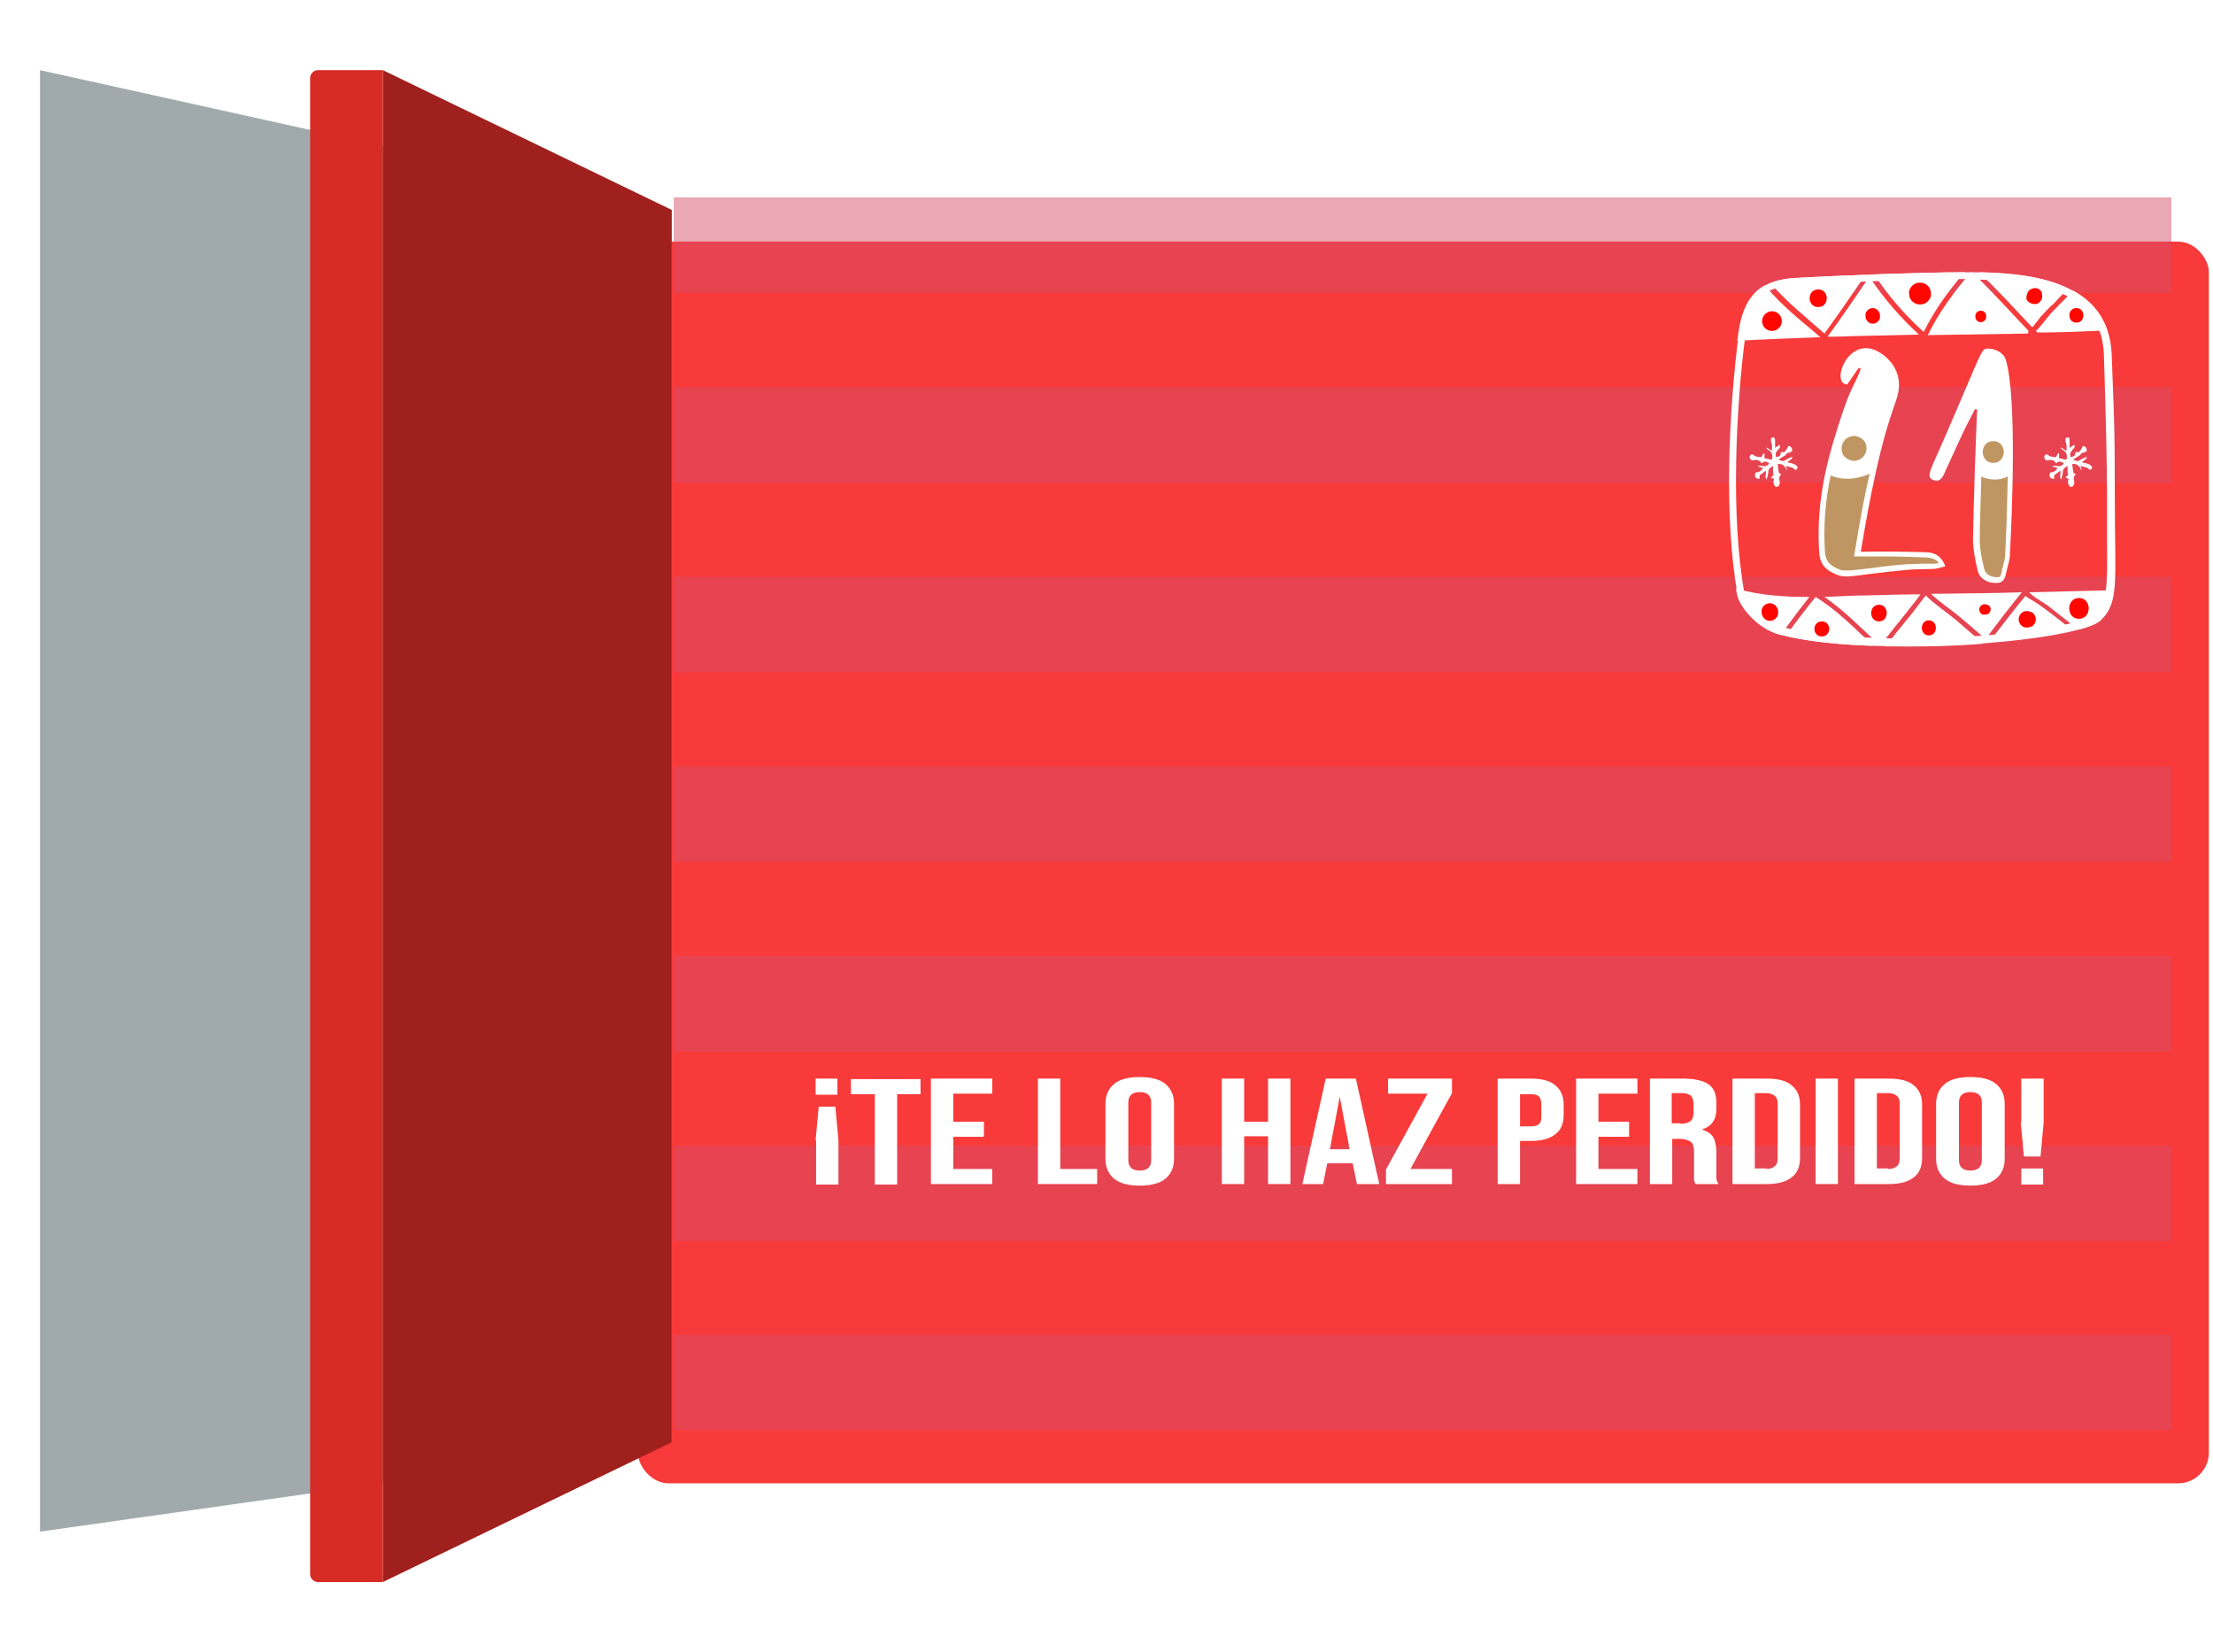 <?xml version="1.0" encoding="UTF-8"?><svg xmlns="http://www.w3.org/2000/svg" xmlns:xlink="http://www.w3.org/1999/xlink" viewBox="0 0 426 318"><defs><filter id="drop-shadow-23" filterUnits="userSpaceOnUse"><feOffset dx="7" dy="8"/><feGaussianBlur result="blur" stdDeviation="0"/><feFlood flood-color="#b6b6b6" flood-opacity="1"/><feComposite in2="blur" operator="in"/><feComposite in="SourceGraphic"/></filter><clipPath id="clippath"><rect x="129" y="20" width="289" height="269" rx="5.9" ry="5.9" style="fill:none;"/></clipPath></defs><g style="isolation:isolate;"><g id="Capa_3"><g><rect x="115.8" y="38.5" width="302.4" height="239" rx="5.9" ry="5.9" style="fill:#f93a3a; filter:url(#drop-shadow-23);"/><g style="opacity:.7;"><g style="clip-path:url(#clippath);"><g><rect x="129.7" y="38" width="296.8" height="18.4" style="fill:#d64e68; mix-blend-mode:multiply; opacity:.7;"/><rect x="129.7" y="74.5" width="296.8" height="18.4" style="fill:#d64e68; mix-blend-mode:multiply; opacity:.7;"/><rect x="129.7" y="111" width="296.8" height="18.4" style="fill:#d64e68; mix-blend-mode:multiply; opacity:.7;"/><rect x="129.7" y="147.5" width="296.8" height="18.4" style="fill:#d64e68; mix-blend-mode:multiply; opacity:.7;"/><rect x="129.7" y="184" width="296.8" height="18.4" style="fill:#d64e68; mix-blend-mode:multiply; opacity:.7;"/><rect x="129.7" y="220.5" width="296.8" height="18.4" style="fill:#d64e68; mix-blend-mode:multiply; opacity:.7;"/><rect x="129.7" y="256.9" width="296.8" height="18.4" style="fill:#d64e68; mix-blend-mode:multiply; opacity:.7;"/></g></g></g><g><polygon points="7.7 13.5 129.3 40.4 129.3 277.6 7.7 294.8 7.7 13.5" style="fill:#a0aaac; mix-blend-mode:multiply;"/><polygon points="73.7 13.5 129.3 40.4 129.3 277.6 73.7 304.5 73.7 13.5" style="fill:#9f201d;"/><path d="M61.2,13.5h12.5V304.5h-12.5c-.8,0-1.5-.7-1.5-1.5V15c0-.8,.7-1.5,1.5-1.5Z" style="fill:#d72b26;"/></g></g><g><path d="M157,219.5l.6-6.5h3.2l.6,6.5v8.5h-4.3v-8.5Zm0-11.9h4.2v3.1h-4.2v-3.1Z" style="fill:#fff;"/><path d="M168.3,210.6h-4.5v-2.9h13.4v2.9h-4.5v17.4h-4.3v-17.4Z" style="fill:#fff;"/><path d="M179.2,207.6h11.8v2.9h-7.5v5.4h5.9v2.9h-5.9v6.2h7.5v2.9h-11.8v-20.3Z" style="fill:#fff;"/><path d="M199.8,207.6h4.3v17.4h7.1v2.9h-11.4v-20.3Z" style="fill:#fff;"/><path d="M214.5,226.9c-1.1-.9-1.7-2.2-1.7-3.8v-10.7c0-1.6,.6-2.9,1.7-3.8,1.1-.9,2.8-1.3,4.9-1.3s3.8,.4,4.9,1.3c1.1,.9,1.7,2.2,1.7,3.8v10.7c0,1.6-.6,2.9-1.7,3.8-1.1,.9-2.8,1.3-4.9,1.3s-3.8-.4-4.9-1.3Zm7.1-3.6v-11.1c0-1.3-.7-2-2.2-2s-2.2,.7-2.2,2v11.1c0,1.3,.7,2,2.2,2s2.2-.7,2.2-2Z" style="fill:#fff;"/><path d="M235.2,207.6h4.3v8.3h4.6v-8.3h4.3v20.3h-4.3v-9.2h-4.6v9.2h-4.3v-20.3Z" style="fill:#fff;"/><path d="M255.1,207.6h5.9l4.5,20.3h-4.3l-.8-4h0c0,0-4.9,0-4.9,0l-.8,4h-4l4.5-20.3Zm4.7,13.6l-1.9-10.1h0l-1.9,10.1h3.9Z" style="fill:#fff;"/><path d="M266.8,225.1l8-14.6h-7.6v-2.9h12.3v2.8l-8,14.6h8v2.9h-12.7v-2.8Z" style="fill:#fff;"/><path d="M288.2,207.6h6.4c2.2,0,3.8,.4,4.8,1.3,1.1,.9,1.6,2.1,1.6,3.7v2c0,1.6-.5,2.9-1.6,3.7-1.1,.9-2.7,1.3-4.8,1.3h-2v8.3h-4.3v-20.3Zm6.4,9.2c.7,0,1.2-.1,1.6-.4,.4-.3,.5-.8,.5-1.5v-2.4c0-.7-.2-1.2-.5-1.5-.4-.3-.9-.4-1.6-.4h-2v6.2h2Z" style="fill:#fff;"/><path d="M303.4,207.6h11.8v2.9h-7.5v5.4h5.9v2.9h-5.9v6.2h7.5v2.9h-11.8v-20.3Z" style="fill:#fff;"/><path d="M317.6,207.6h6.4c2.2,0,3.9,.4,4.9,1.1s1.5,1.9,1.5,3.5v1.2c0,2.1-.9,3.4-2.8,4h0c1,.3,1.8,.8,2.2,1.5,.4,.7,.6,1.7,.6,2.9v3.6c0,.6,0,1.1,0,1.4,0,.4,.2,.7,.4,1.1h-4.4c-.2-.3-.3-.6-.3-.9s0-.8,0-1.6v-3.7c0-.9-.2-1.6-.6-1.9s-1.1-.6-2.1-.6h-1.5v8.7h-4.3v-20.3Zm5.9,8.7c.9,0,1.5-.2,1.9-.5,.4-.3,.6-.9,.6-1.7v-1.6c0-.7-.2-1.3-.5-1.6-.4-.3-.9-.5-1.7-.5h-2v5.8h1.6Z" style="fill:#fff;"/><path d="M333.5,207.6h6.6c2.1,0,3.8,.4,4.8,1.3,1.1,.9,1.6,2.1,1.6,3.7v10.3c0,1.6-.5,2.9-1.6,3.7-1.1,.9-2.7,1.3-4.8,1.3h-6.6v-20.3Zm6.5,17.4c.7,0,1.3-.2,1.6-.5,.4-.3,.6-.8,.6-1.5v-10.6c0-.7-.2-1.2-.6-1.5-.4-.3-.9-.5-1.6-.5h-2.2v14.5h2.2Z" style="fill:#fff;"/><path d="M349.5,207.6h4.3v20.3h-4.3v-20.3Z" style="fill:#fff;"/><path d="M357,207.6h6.6c2.1,0,3.8,.4,4.8,1.3,1.1,.9,1.6,2.1,1.6,3.7v10.3c0,1.6-.5,2.9-1.6,3.7-1.1,.9-2.7,1.3-4.8,1.3h-6.6v-20.3Zm6.5,17.4c.7,0,1.3-.2,1.6-.5,.4-.3,.6-.8,.6-1.5v-10.6c0-.7-.2-1.2-.6-1.5-.4-.3-.9-.5-1.6-.5h-2.2v14.5h2.2Z" style="fill:#fff;"/><path d="M374.4,226.9c-1.1-.9-1.7-2.2-1.7-3.8v-10.7c0-1.6,.6-2.9,1.7-3.8,1.1-.9,2.8-1.3,4.9-1.3s3.8,.4,4.9,1.3c1.1,.9,1.7,2.2,1.7,3.8v10.7c0,1.6-.6,2.9-1.7,3.8-1.1,.9-2.8,1.3-4.9,1.3s-3.8-.4-4.9-1.3Zm7.1-3.6v-11.1c0-1.3-.7-2-2.2-2s-2.2,.7-2.2,2v11.1c0,1.3,.7,2,2.2,2s2.2-.7,2.2-2Z" style="fill:#fff;"/><path d="M389.1,216.1v-8.5h4.3v8.5l-.6,6.5h-3.2l-.6-6.5Zm0,8.8h4.2v3.1h-4.2v-3.1Z" style="fill:#fff;"/></g></g><g id="regalo"><g><g><path d="M374.5,109c-.9,.2-1.6,.5-2.4,.5-1.7,.1-3.5,0-5.2,.2-10.4,1-11.4,1.8-13.6,.8-1.9-.8-3-2-3.1-4.2-.5-7.2,.6-14.1,2.6-20.9,3.5-11.7,3.9-10.4,5.4-14.4-.1,0-.2-.2-.4-.2-.7,1-1.4,2-2.2,3.2-3.3,0,.1-9.4,5.8-6.4,3,1.6,4.7,4.6,4,8-.7,3.3-3.3,6.9-7.2,30.6,4-.1,10,0,12.6,.1,1.5,0,3,.7,3.7,2.8Z" style="fill:#fff;"/><path d="M380.2,78.7c-2.7,5.3-1.1,1.9-6,12.6-.4,.8-.9,1.5-2,1.1-1.6-.6-.6-1.8,2.2-8.3,7.6-17.5,6.9-17,8.4-17,1.3,0,2.9,.8,3.3,2.1,2.2,7.2,1.2,30.3,.8,37.6,0,1-.4,2-.6,3-.3,1.2-.4,2.5-2.2,2.4-1.6,0-3.1-.9-3.4-2.4-.5-2-.9-4.1-.9-6.1,.1-6.8,.6-20.8,.8-24.9-.2,0-.4,0-.5-.1Z" style="fill:#fff;"/><g><path d="M370.7,107.3c-1.8-.1-5.2-.2-8.2-.2s-3.1,0-4.3,0h-1.3s.2-1.2,.2-1.2c1-6.1,1.9-10.9,2.8-14.7-2.5,1.1-5.3,1.3-7.5,.3-1.1,5.2-1.4,10-1.1,14.7,.1,1.7,.9,2.6,2.5,3.3,.6,.3,1,.3,1.7,.3s1.8-.1,3.4-.3c1.8-.2,4.3-.6,8.1-.9,1,0,2-.1,3-.1,.8,0,1.5,0,2.3,0,.3,0,.5,0,.9-.2-.5-.6-1.2-.9-2.2-1Z" style="fill:#bf9662;"/><path d="M381.4,91.8c-.1,4.4-.3,8.9-.3,12,0,1.9,.4,3.9,.9,5.8,.2,1,1.4,1.5,2.4,1.5h0c.6,0,.7,0,1-1.3v-.3c.1-.2,.2-.4,.2-.6,.2-.8,.4-1.5,.4-2.2,.3-5.8,.4-10.7,.5-15-1.5,.8-3.4,.8-5.2,0Z" style="fill:#bf9662;"/></g><path d="M358.6,84.6c-.5-.4-1.1-.7-1.7-.7s-1.3,.3-1.7,.7-.7,1.1-.7,1.7c0,.6,.2,1.3,.7,1.7,.5,.4,1.1,.7,1.7,.7s1.3-.3,1.7-.7,.7-1.1,.7-1.7c0-.6-.2-1.3-.7-1.7Z" style="fill:#bf9662;"/><path d="M383.7,84.9c-2.7,0-2.7,4.2,0,4.2s2.7-4.2,0-4.2Z" style="fill:#bf9662;"/></g><g><g><path d="M339.8,54.9c-2.7,1.4-4.5,4.2-5.2,9.4,0,.4-.1,.9-.2,1.3,5.3-.3,10.7-.5,16-.7-1.8-1.6-3.7-3.1-5.5-4.7-1.9-1.7-3.6-3.4-5.2-5.3Z" style="fill:#fff;"/><path d="M345.6,53.5c-1.8,.1-3.4,.4-4.8,1,1.6,1.8,3.2,3.4,5,5,1.8,1.6,3.6,3.1,5.4,4.7,2.7-3.7,5.3-7.5,7.9-11.3-6,.2-11.4,.5-13.5,.6Z" style="fill:#fff;"/><path d="M395.1,58.7c1-1.1,2-2.1,3-3.2-4.7-2.3-10.8-3-17.1-3.1,3.5,3.4,6.9,7.1,10.2,10.6,.6-.6,1.1-1.4,1.6-2,.7-.8,1.5-1.6,2.2-2.3Z" style="fill:#fff;"/><path d="M399,56c-1.4,1.4-2.7,2.8-4.1,4.2-1,1.1-1.9,2.5-3,3.5,.1,.1,.2,.2,.3,.3,4.5,0,8.9-.2,13.4-.4-1.1-3.5-3.5-6-6.6-7.7Z" style="fill:#fff;"/><path d="M379.7,52.4c0,0-.2,0-.3,0-3.2,3.7-6.1,7.6-8.3,12.1,6.4-.1,12.9-.2,19.3-.3,0-.2,0-.3,.1-.5-3.6-3.8-7.1-7.7-10.9-11.3Z" style="fill:#fff;"/><path d="M360.8,52.8c2.6,4.1,5.9,7.8,9.5,11.1,2.1-4.2,4.8-8,7.9-11.5-4.5,0-11.2,.2-17.4,.4Z" style="fill:#fff;"/><path d="M359.9,53.2c-2.7,3.9-5.3,7.8-8.1,11.6,0,0,0,0,0,0,1.5,0,3.1,0,4.6-.1,4.3-.1,8.7-.2,13-.3-3.6-3.3-6.9-7.1-9.6-11.2Z" style="fill:#fff;"/></g><path d="M342.8,122.2c1.8-2.5,3.6-4.9,5.5-7.3-4.8,0-9.5-.3-14.1-1.6,0,.4,.1,.8,.2,1.2,.4,2,3.5,6.4,8.3,7.7,0,0,0,0,0,0Z" style="fill:#fff;"/><path d="M349.5,114.9c-2,2.5-3.9,4.9-5.7,7.5,4.6,1.1,10.5,1.7,16.8,1.9-3.5-3.3-7-6.9-11.1-9.4Z" style="fill:#fff;"/><path d="M389.2,114c-5.8,.2-11.7,.2-17.5,.3,1.7,1.6,3.7,2.9,5.5,4.4,1.7,1.4,3.4,2.9,5,4.3,2.3-3,4.6-6.1,7-9Z" style="fill:#fff;"/><path d="M392.2,116.2c-.6-.5-1.6-.9-2.3-1.5-2.4,2.9-4.7,5.9-7,8.9,0,0,0,0,.1,0,6.3-.5,12-1.3,15.9-2.3-2.2-1.8-4.5-3.6-6.8-5.2Z" style="fill:#fff;"/><path d="M394.5,116.8c1.9,1.5,3.7,2.9,5.6,4.4,2.2-.6,3.7-1.2,4.3-1.9,1.5-1.5,2.2-3.1,2.5-5.7-5.4,.1-10.9,.3-16.3,.4,.9,1,3.2,2.2,3.9,2.8Z" style="fill:#fff;"/><path d="M381.7,123.8c-1.7-1.5-3.4-2.9-5.1-4.4-1.9-1.6-4.1-3-5.9-4.8-.6,.8-1.3,1.7-1.9,2.5-1.2,1.6-2.5,3.1-3.8,4.7-.7,.9-1.3,1.8-2.1,2.6,6.2,.1,12.8,0,18.8-.5,0,0,0,0,0,0Z" style="fill:#fff;"/><path d="M361.8,124.1c1.2-1,2.2-2.5,3.1-3.6,1.3-1.6,2.6-3.2,3.9-4.9,.3-.4,.6-.8,.9-1.2-3.4,0-6.8,.1-10.2,.2-2.8,0-5.5,.2-8.3,.3,3.5,2.4,6.7,5.6,9.8,8.5,.3,.2,.5,.5,.8,.7Z" style="fill:#fff;"/><path d="M378.6,53.8c8.2,0,14.1,.9,18.3,2.7,5.3,2.3,7.9,6.2,8.1,11.8,.4,12.8,.6,21.1,.6,27.6s0,5.6,0,7.8c.1,9.7,0,12.1-2.2,14.5-.8,.8-4.6,2.1-12.8,3.2-7.2,1-16,1.5-24.1,1.5s-17.9-.8-23.4-2.2c-4.2-1.1-7-5.1-7.3-6.5-2.7-14.9-1.6-36.1,.2-49.8,1-7.5,4.3-9.2,9.6-9.6,4.6-.3,23.6-1.1,32.9-1.1h0Zm0-1.4c-9.3,0-28.4,.8-33,1.1-5.8,.4-9.8,2.4-10.9,10.8-1.9,14.6-2.9,35.6-.2,50.2,.4,2,3.5,6.4,8.3,7.7,6.1,1.6,14.8,2.2,23.8,2.2,17.1,0,35.1-2.3,37.9-5.1,3.5-3.5,2.6-7.5,2.6-23.3s-.2-16.3-.6-27.7c-.5-13.7-14.2-15.9-27.8-15.9h0Z" style="fill:#fff;"/><path d="M350,55.7c-2.2,0-2.2,3.4,0,3.4s2.2-3.4,0-3.4Z" style="fill:#ff0601;"/><path d="M360.5,59.3c-.8,0-1.5,.7-1.4,1.5,0,.8,.6,1.5,1.4,1.5s1.5-.7,1.4-1.5c0-.8-.6-1.5-1.4-1.5Z" style="fill:#ff0601;"/><path d="M371.1,55c-.4-.4-.9-.6-1.5-.6s-1.1,.2-1.5,.6c-.4,.4-.7,1-.6,1.5,0,.6,.2,1.1,.6,1.5,.4,.4,.9,.6,1.5,.6s1.1-.2,1.5-.6c.4-.4,.7-1,.6-1.5,0-.6-.2-1.1-.6-1.5Z" style="fill:#ff0601;"/><path d="M381.3,59.8c-1.4,0-1.4,2.2,0,2.2s1.4-2.2,0-2.2Z" style="fill:#ff0601;"/><path d="M393.1,56.4c-.3-.8-1.2-1.2-2-.8-.6,.2-.9,.8-1,1.4,0,.2,0,.4,0,.6,0,.1,.1,.2,.2,.3,.4,.5,1.1,.7,1.7,.6,.9-.2,1.4-1.3,1-2.1Z" style="fill:#ff0601;"/><path d="M341.1,59.9c-1,0-1.9,.9-1.9,1.9,0,1,.8,1.9,1.9,1.9s1.9-.9,1.9-1.9c0-1-.8-1.9-1.9-1.9Z" style="fill:#ff0601;"/><path d="M399.7,59.3c-1.8,0-1.8,2.8,0,2.8s1.8-2.8,0-2.8Z" style="fill:#ff0601;"/><path d="M340.7,116.1c-.9,0-1.7,.8-1.6,1.7,0,.9,.7,1.7,1.6,1.7s1.7-.8,1.6-1.7c0-.9-.7-1.7-1.6-1.7Z" style="fill:#ff0601;"/><path d="M350.7,119.6c-1.9,0-1.9,2.9,0,2.9s1.9-2.9,0-2.9Z" style="fill:#ff0601;"/><path d="M361.7,116.4c-2,0-2,3.2,0,3.2s2-3.2,0-3.2Z" style="fill:#ff0601;"/><path d="M371.3,119.4c-1.8,0-1.8,2.9,0,2.9s1.8-2.9,0-2.9Z" style="fill:#ff0601;"/><path d="M382.2,116.3c0,0-.1,0-.2,0-.5,0-1,.5-1,1,0,.5,.4,1.1,1,1,0,0,.1,0,.2,0,.5,0,1-.4,1-1,0-.6-.4-.9-1-1Z" style="fill:#ff0601;"/><path d="M391.1,117.8s0,0-.1,0c-.5-.2-1.1-.3-1.6,0-.5,.3-.8,.8-.8,1.4s.3,1.1,.8,1.4c.5,.3,1.1,.2,1.6,0h.1c.5-.3,.8-.9,.8-1.4s-.3-1.1-.8-1.4Z" style="fill:#ff0601;"/><path d="M400.2,115.1c-2.5,0-2.5,4,0,4s2.5-4,0-4Z" style="fill:#ff0601;"/></g><path d="M342.3,88.5c.4-.3,.8-.5,1.1-.7,0,0,.2-.1,.3-.2,.2-.3,.4-.5,.8-.5,.1,0,.4-.2,.5-.3,0-.2,0-.5-.2-.7,0-.1-.3-.2-.5-.3-.2,.4-.4,.7-.6,1-.3,.4-.6,.2-.9,.2,0,.7-.1,.8-.9,1-.2-.8-.1-.8,.4-1.5,.2-.2,.5-.4,.3-.9-.3,.2-.6,.4-.9,.6,0-.4,0-.8,0-1.1,0-.3,0-.6-.1-.8,0,0-.3-.2-.4-.1-.1,0-.3,.2-.3,.3,0,.2,0,.4,0,.5,.3,.5,.2,1.1,.2,1.8-.4-.3-.8-.5-1.1-.7,0,.2,.2,.4,.4,.5,.7,.4,.9,1,.7,1.9-.5-.1-1-.2-1.4-.3-.2-.4,.2-.7-.2-1-.2,.3-.3,.6-.4,.8-.6-.1-1.2,0-1.6-.5,0,0-.3-.1-.4,0-.1,0-.2,.2-.3,.4,0,.4,.3,.8,.7,.7,.8-.2,1.3,0,1.6,.6,.6-.6,1-.3,1.5,0-.4,.5-.8,.6-1.3,.5-.3,0-.6-.2-1,.1,.4,0,.7,.2,1.1,.3-.4,.5-.8,.9-1.4,.8-.4,.8-.1,1.2,.7,1.3,0-.2,0-.5,.1-.8,.4-.2,.7-.5,1.1-.8,.2,.6-.3,1.1,.2,1.7,.1-.6,.3-1.1,.3-1.5,0-.5,.3-.8,.9-1.1,0,.6,0,1.2,.1,1.8-.2,.1-.3,.2-.5,.4,.2,.1,.4,.2,.6,.3,0,.2-.2,.4-.1,.6,0,.3,.1,.6,.3,.8,0,.1,.4,.2,.6,0,.1,0,.2-.3,.3-.5,0-.3,0-.5-.1-.8,0-.4,0-.7,.4-1-.2-.1-.4-.2-.5-.4-.1-.5-.1-1-.2-1.6,1.2-.1,1.5,.7,1.8,1.3,0-.3-.1-.5-.2-.9,.7,.2,1.4,.2,1.8,.8,.5-.4,.5-.5,.4-.6-.1-.2-.3-.4-.5-.5-.4-.2-.9-.3-1.4-.4,.2-.5,.9-.4,.9-1.1-.5,.2-.9,.4-1.2,.6-.4,.3-.8,.3-1.3,0Z" style="fill:#fff;"/><path d="M399,88.5c.4-.3,.8-.5,1.1-.7,0,0,.2-.1,.3-.2,.2-.3,.4-.5,.8-.5,.1,0,.4-.2,.5-.3,0-.2,0-.5-.2-.7,0-.1-.3-.2-.5-.3-.2,.4-.4,.7-.6,1-.3,.4-.6,.2-.9,.2,0,.7-.1,.8-.9,1-.2-.8-.1-.8,.4-1.5,.2-.2,.5-.4,.3-.9-.3,.2-.6,.4-.9,.6,0-.4,0-.8,0-1.1,0-.3,0-.6-.1-.8,0,0-.3-.2-.4-.1-.1,0-.3,.2-.3,.3,0,.2,0,.4,0,.5,.3,.5,.2,1.1,.2,1.8-.4-.3-.8-.5-1.1-.7,0,.2,.2,.4,.4,.5,.7,.4,.9,1,.7,1.9-.5-.1-1-.2-1.4-.3-.2-.4,.2-.7-.2-1-.2,.3-.3,.6-.4,.8-.6-.1-1.2,0-1.6-.5,0,0-.3-.1-.4,0-.1,0-.2,.2-.3,.4,0,.4,.3,.8,.7,.7,.8-.2,1.3,0,1.6,.6,.6-.6,1-.3,1.5,0-.4,.5-.8,.6-1.3,.5-.3,0-.6-.2-1,.1,.4,0,.7,.2,1.1,.3-.4,.5-.8,.9-1.4,.8-.4,.8-.1,1.2,.7,1.3,0-.2,0-.5,.1-.8,.4-.2,.7-.5,1.1-.8,.2,.6-.3,1.1,.2,1.7,.1-.6,.3-1.1,.3-1.5,0-.5,.3-.8,.9-1.1,0,.6,0,1.2,.1,1.8-.2,.1-.3,.2-.5,.4,.2,.1,.4,.2,.6,.3,0,.2-.2,.4-.1,.6,0,.3,.1,.6,.3,.8,0,.1,.4,.2,.6,0,.1,0,.2-.3,.3-.5,0-.3,0-.5-.1-.8,0-.4,0-.7,.4-1-.2-.1-.4-.2-.5-.4-.1-.5-.1-1-.2-1.6,1.2-.1,1.5,.7,1.8,1.3,0-.3-.1-.5-.2-.9,.7,.2,1.4,.2,1.8,.8,.5-.4,.5-.5,.4-.6-.1-.2-.3-.4-.5-.5-.4-.2-.9-.3-1.4-.4,.2-.5,.9-.4,.9-1.1-.5,.2-.9,.4-1.2,.6-.4,.3-.8,.3-1.3,0Z" style="fill:#fff;"/></g></g></g></svg>